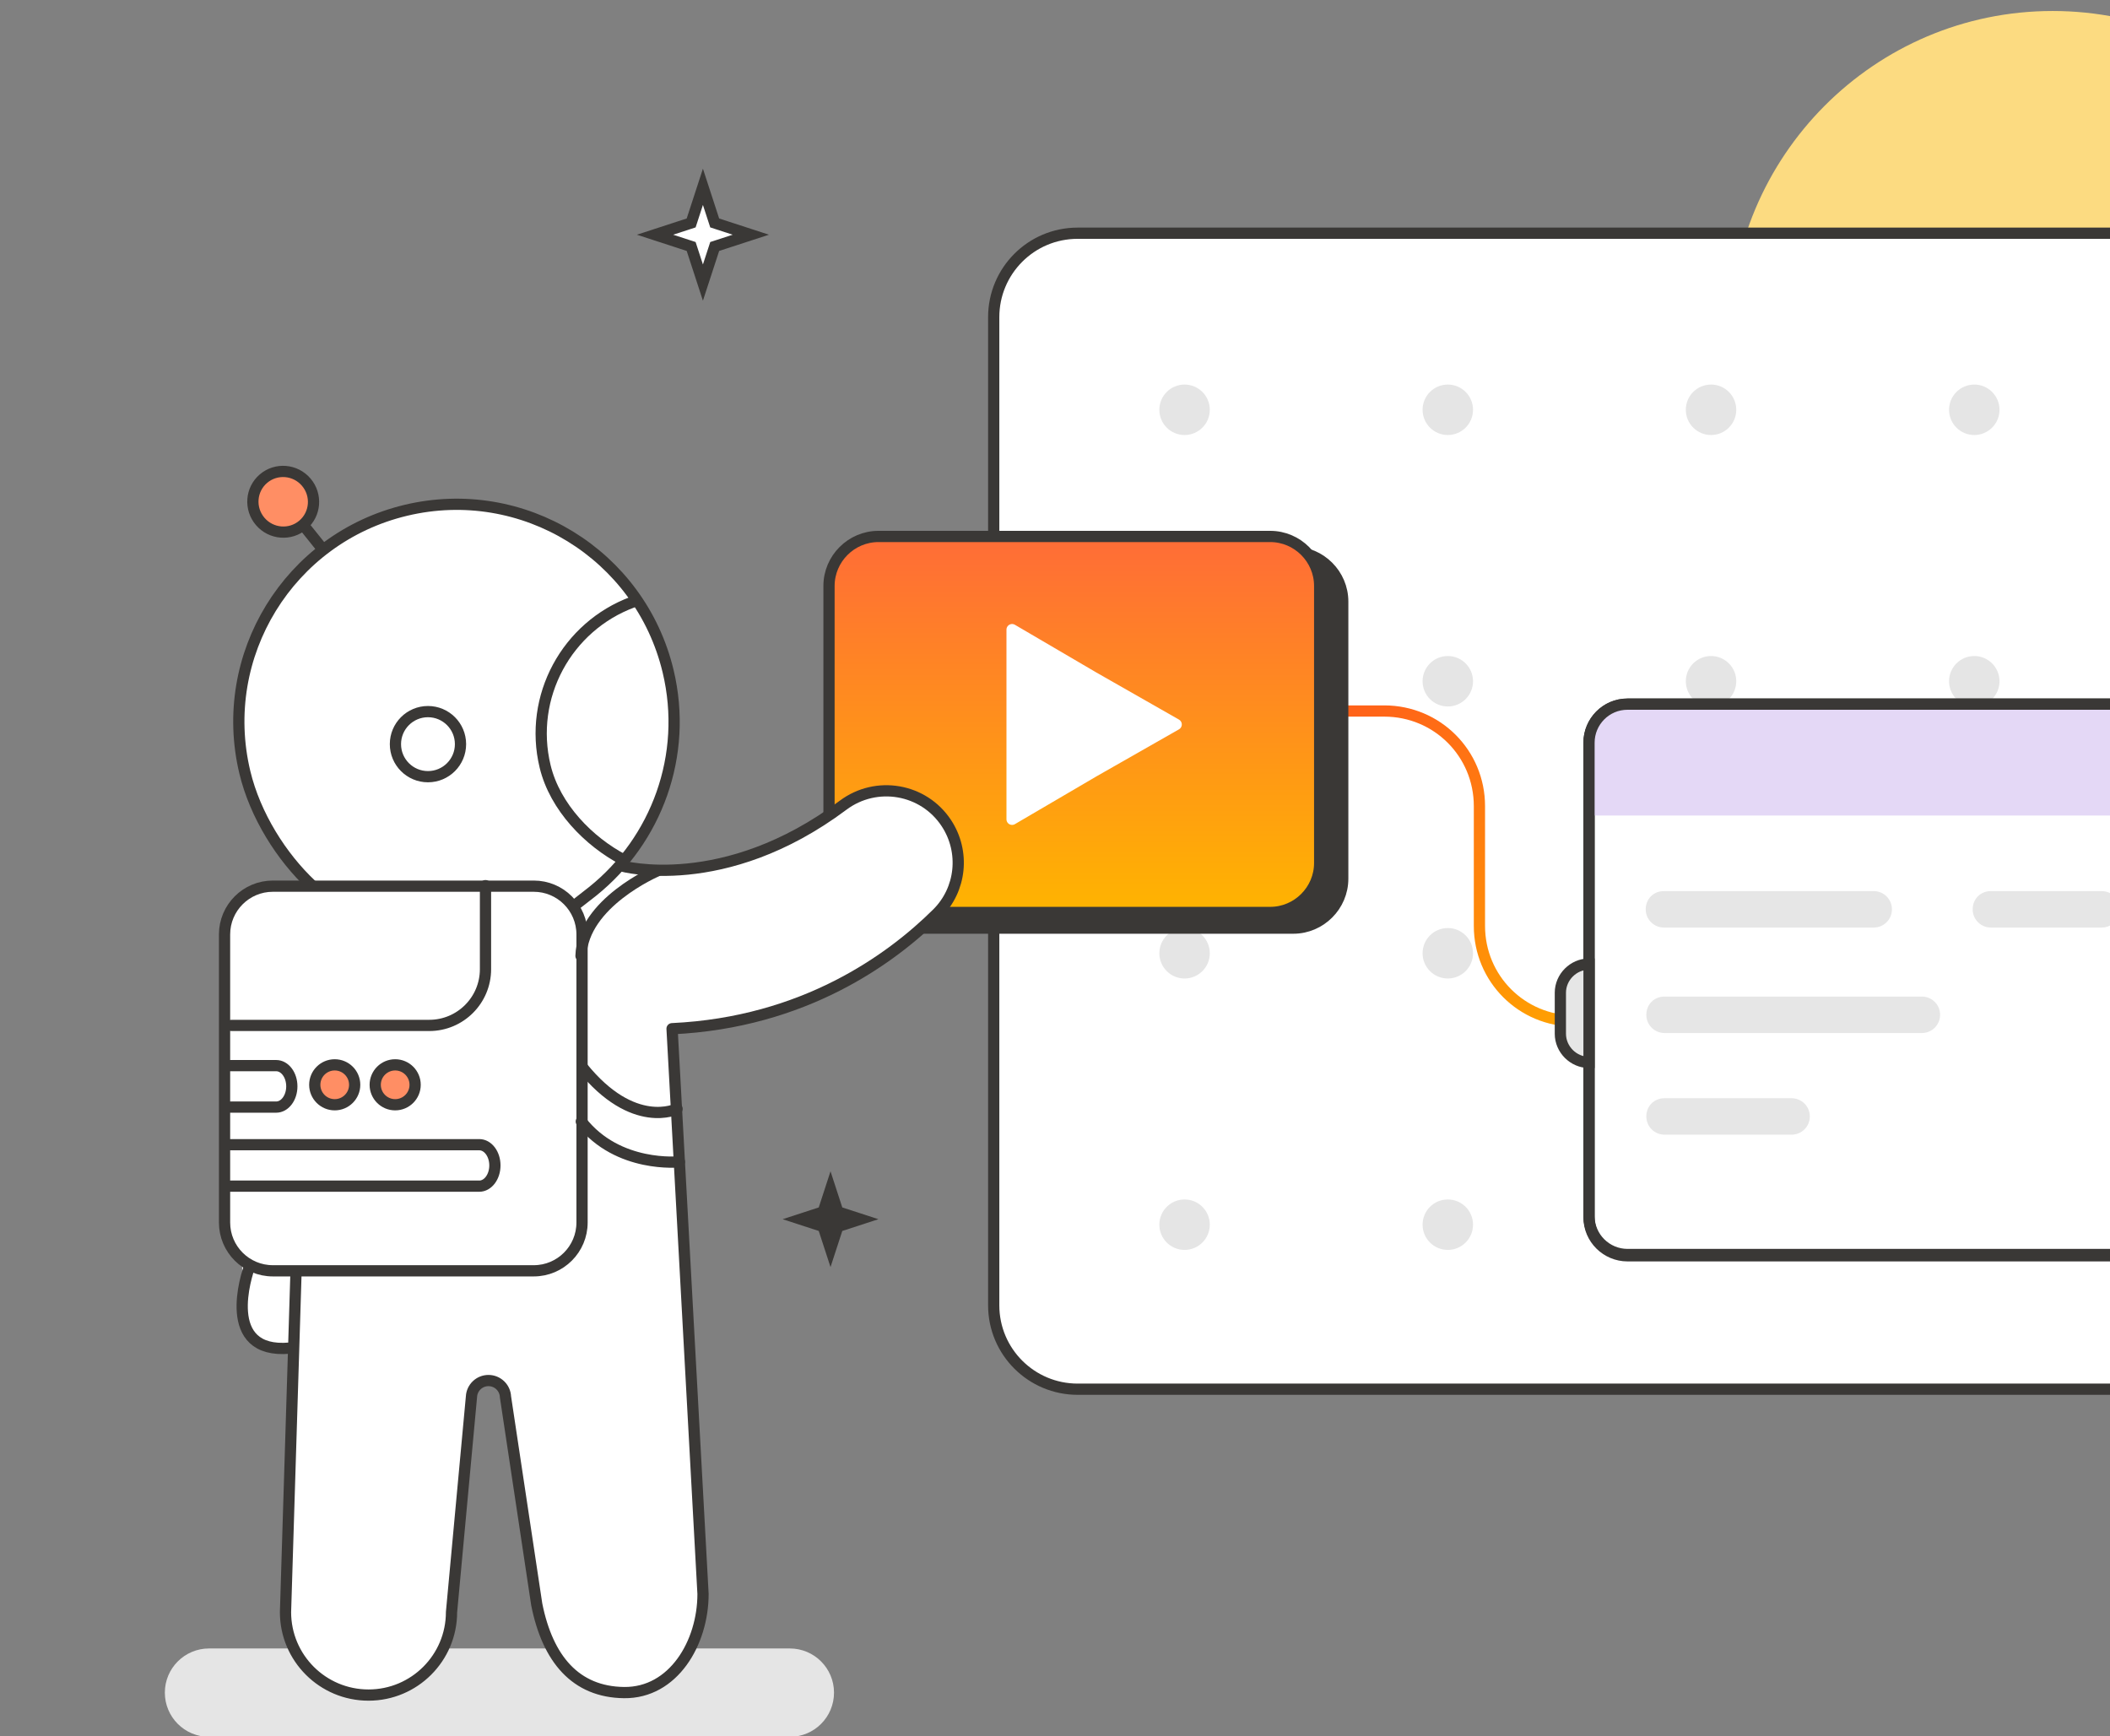 <svg fill="none" height="158" viewBox="0 0 192 158" width="192" xmlns="http://www.w3.org/2000/svg" xmlns:xlink="http://www.w3.org/1999/xlink"><rect x="0" y="0" width="192" height="158" fill="#808080" stroke="none"/><linearGradient id="a" gradientUnits="userSpaceOnUse" x1="124.948" x2="146.878" y1="61.775" y2="92.595"><stop offset="0" stop-color="#ff601a"/><stop offset="1" stop-color="#ffa400"/></linearGradient><linearGradient id="b" gradientUnits="userSpaceOnUse" x1="97.76" x2="97.76" y1="48.816" y2="83.035"><stop offset="0" stop-color="#ff6c37"/><stop offset="1" stop-color="#ffb400"/></linearGradient><clipPath id="c"><path d="m0 0h192v158h-192z"/></clipPath><g clip-path="url(#c)"><path d="m216.146 30.5c0 16.292-13.147 29.5-29.364 29.5s-29.363-13.208-29.363-29.5 13.146-29.5 29.363-29.5 29.364 13.208 29.364 29.5z" fill="#fcdb81"/><path d="m239.484 126.419h-141.426c-4.192 0-7.635-3.393-7.635-7.635v-89.926c0-4.192 3.393-7.635 7.635-7.635h141.476c4.192 0 7.635 3.393 7.635 7.635v89.926c-.05 4.192-3.493 7.635-7.685 7.635z" fill="#fff" stroke="#3a3836" stroke-miterlimit="10" stroke-width="1.022"/><path d="m188.565 99.852h32.303c1.881 0 3.407 1.525 3.407 3.407v6.008c0 1.882 1.526 3.408 3.408 3.408h40.9" stroke="#3a3836" stroke-miterlimit="10" stroke-width="1.022"/><g fill="#e5e5e5"><path d="m107.79 39.587c1.268 0 2.296-1.028 2.296-2.296 0-1.268-1.028-2.296-2.296-2.296-1.267 0-2.295 1.028-2.295 2.296 0 1.268 1.028 2.296 2.295 2.296z"/><path d="m107.79 64.29c1.268 0 2.296-1.028 2.296-2.296 0-1.268-1.028-2.296-2.296-2.296-1.267 0-2.295 1.028-2.295 2.296 0 1.268 1.028 2.296 2.295 2.296z"/><path d="m107.79 89.044c1.268 0 2.296-1.028 2.296-2.296 0-1.268-1.028-2.296-2.296-2.296-1.267 0-2.295 1.028-2.295 2.296 0 1.268 1.028 2.296 2.295 2.296z"/><path d="m107.79 113.743c1.268 0 2.296-1.028 2.296-2.295 0-1.268-1.028-2.296-2.296-2.296-1.267 0-2.295 1.028-2.295 2.296 0 1.267 1.028 2.295 2.295 2.295z"/><path d="m131.743 39.587c1.268 0 2.296-1.028 2.296-2.296 0-1.268-1.028-2.296-2.296-2.296-1.267 0-2.295 1.028-2.295 2.296 0 1.268 1.028 2.296 2.295 2.296z"/><path d="m131.743 64.29c1.268 0 2.296-1.028 2.296-2.296 0-1.268-1.028-2.296-2.296-2.296-1.267 0-2.295 1.028-2.295 2.296 0 1.268 1.028 2.296 2.295 2.296z"/><path d="m131.743 89.044c1.268 0 2.296-1.028 2.296-2.296 0-1.268-1.028-2.296-2.296-2.296-1.267 0-2.295 1.028-2.295 2.296 0 1.268 1.028 2.296 2.295 2.296z"/><path d="m131.743 113.743c1.268 0 2.296-1.028 2.296-2.295 0-1.268-1.028-2.296-2.296-2.296-1.267 0-2.295 1.028-2.295 2.296 0 1.267 1.028 2.295 2.295 2.295z"/><path d="m155.697 39.587c1.267 0 2.295-1.028 2.295-2.296 0-1.268-1.028-2.296-2.295-2.296-1.268 0-2.296 1.028-2.296 2.296 0 1.268 1.028 2.296 2.296 2.296z"/><path d="m155.697 64.29c1.267 0 2.295-1.028 2.295-2.296 0-1.268-1.028-2.296-2.295-2.296-1.268 0-2.296 1.028-2.296 2.296 0 1.268 1.028 2.296 2.296 2.296z"/><path d="m155.697 89.044c1.267 0 2.295-1.028 2.295-2.296 0-1.268-1.028-2.296-2.295-2.296-1.268 0-2.296 1.028-2.296 2.296 0 1.268 1.028 2.296 2.296 2.296z"/><path d="m155.697 113.743c1.267 0 2.295-1.028 2.295-2.295 0-1.268-1.028-2.296-2.295-2.296-1.268 0-2.296 1.028-2.296 2.296 0 1.267 1.028 2.295 2.296 2.295z"/><path d="m179.65 39.587c1.268 0 2.296-1.028 2.296-2.296 0-1.268-1.028-2.296-2.296-2.296-1.267 0-2.296 1.028-2.296 2.296 0 1.268 1.029 2.296 2.296 2.296z"/><path d="m179.65 64.29c1.268 0 2.296-1.028 2.296-2.296 0-1.268-1.028-2.296-2.296-2.296-1.267 0-2.296 1.028-2.296 2.296 0 1.268 1.029 2.296 2.296 2.296z"/><path d="m179.65 89.044c1.268 0 2.296-1.028 2.296-2.296 0-1.268-1.028-2.296-2.296-2.296-1.267 0-2.296 1.028-2.296 2.296 0 1.268 1.029 2.296 2.296 2.296z"/><path d="m179.65 113.743c1.268 0 2.296-1.028 2.296-2.295 0-1.268-1.028-2.296-2.296-2.296-1.267 0-2.296 1.028-2.296 2.296 0 1.267 1.029 2.295 2.296 2.295z"/></g><path d="m122.589 64.703h3.378c4.801 0 8.654 3.853 8.654 8.653v10.906c0 4.801 3.852 8.653 8.653 8.653h12.447" stroke="url(#a)" stroke-miterlimit="10" stroke-width="1.022"/><path d="m194.557 114.161h-46.467c-1.897 0-3.497-1.541-3.497-3.497v-43.089c0-1.897 1.541-3.497 3.497-3.497h46.467c1.897 0 3.497 1.541 3.497 3.497v43.089c0 1.956-1.541 3.497-3.497 3.497z" fill="#fff" stroke="#3a3836" stroke-miterlimit="10" stroke-width="1.022"/><path d="m198.054 74.213h-53.461v-6.638c0-1.897 1.541-3.497 3.497-3.497h46.467c1.897 0 3.497 1.541 3.497 3.497z" fill="#e4d8f6"/><path d="m194.557 114.279h-46.467c-1.897 0-3.497-1.541-3.497-3.496v-43.208c0-1.897 1.541-3.497 3.497-3.497h46.467c1.897 0 3.497 1.541 3.497 3.497v43.267c0 1.896-1.541 3.437-3.497 3.437z" stroke="#3a3836" stroke-miterlimit="10" stroke-width="1.022"/><path d="m170.497 84.409h-19.085c-.889 0-1.66-.711-1.66-1.659s.712-1.66 1.66-1.66h19.085c.889 0 1.659.711 1.659 1.66s-.77 1.659-1.659 1.659z" fill="#e6e6e6"/><path d="m191.24 84.409h-10.076c-.889 0-1.66-.711-1.66-1.659s.712-1.66 1.66-1.66h10.076c.889 0 1.659.711 1.659 1.66s-.77 1.659-1.659 1.659z" fill="#e6e6e6"/><path d="m144.594 87.731v8.95c-1.422 0-2.608-1.185-2.608-2.608v-3.734c0-1.422 1.186-2.608 2.608-2.608z" fill="#e6e6e6" stroke="#3a3836" stroke-miterlimit="10" stroke-width="1.022"/><path d="m163.025 103.257h-11.557c-.889 0-1.66-.712-1.66-1.66s.711-1.659 1.66-1.659h11.557c.889 0 1.66.712 1.66 1.659s-.771 1.66-1.66 1.66z" fill="#e6e6e6"/><path d="m174.879 94.007h-23.411c-.889 0-1.66-.711-1.66-1.66 0-.948.711-1.659 1.66-1.659h23.411c.889 0 1.66.711 1.66 1.659 0 .948-.771 1.66-1.66 1.66z" fill="#e6e6e6"/><path d="m117.681 84.46h-35.644c-2.476 0-4.502-2.026-4.502-4.502v-25.213c0-2.476 2.026-4.502 4.502-4.502h35.644c2.476 0 4.502 2.026 4.502 4.502v25.213c0 2.476-2.026 4.502-4.502 4.502z" fill="#3a3836" stroke="#3a3836" stroke-miterlimit="10" stroke-width="1.022"/><path d="m115.582 83.035h-35.644c-2.476 0-4.502-2.026-4.502-4.502v-25.213c0-2.476 2.026-4.502 4.502-4.502h35.644c2.476 0 4.502 2.026 4.502 4.502v25.213c0 2.476-2.026 4.502-4.502 4.502z" fill="url(#b)" stroke="#3a3836" stroke-miterlimit="10" stroke-width="1.022"/><path d="m107.027 65.927-7.504 4.277-7.429 4.352v-17.259l7.429 4.352z" fill="#fff" stroke="#fff" stroke-linecap="round" stroke-linejoin="round" stroke-width="1.022"/><path d="m65.034 20.288 3.288 1.071-3.288 1.071-1.071 3.286-1.071-3.286-3.288-1.071 3.288-1.071 1.071-3.288z" fill="#fff" stroke="#3a3836" stroke-miterlimit="10" stroke-width="1.022"/><path d="m76.644 109.878 3.288 1.07-3.288 1.071-1.071 3.286-1.071-3.286-3.288-1.071 3.288-1.07 1.071-3.288z" fill="#3a3836"/><path d="m61.155 93.621 2.818 51.44s.077 8.522-7.185 8.975c-7.262.451-8.121-9.187-8.121-9.187l-2.67-17.729-1.548-1.481-1.546 1.464-1.973 21.148s-1.41 6.01-7.396 6.01c-7.161 0-7.553-7.546-7.553-7.546l1.16-23.676-3.382-.319-1.723-3.205v-4.969l-1.288-1.655-.318-28.651 2.284-3.592 5.629-.096-3.692-4.598s-8.075-11.965 2.176-23.511c0 0 13.624-14.698 29.761.387 0 0 8.834 9.299 2.556 21.735l-2.582 4.248 7.513.086 4.777-1.16 4.474-2.556 5.078-3.207s4.983-.94 7.717 2.945c2.733 3.887.234 9.226-6.314 12.669-6.548 3.443-10.7 5.854-18.65 6.033z" fill="#fff"/><path d="m71.87 150.012h-52.849c-2.221 0-4.021 1.8-4.021 4.021 0 2.22 1.8 4.021 4.021 4.021h52.849c2.221 0 4.021-1.801 4.021-4.021 0-2.221-1.8-4.021-4.021-4.021z" fill="#e5e5e5"/><path d="m24.34 122.147 2.269.354-.165-5.79h-2.103z" fill="#fff"/><path d="m56.562 78.801s9.292 2.603 20.156-5.525c3.023-2.262 7.328-1.52 9.4 1.635 1.704 2.596 1.36 6.032-.847 8.218-4.164 4.128-12.091 9.925-24.117 10.484l2.818 51.439c-.002 4.471-2.709 9.027-7.185 8.975-4.403-.05-6.954-3.047-7.947-8.031l-2.844-18.885c-.036-.828-.718-1.48-1.548-1.48-.823 0-1.501.642-1.546 1.463l-1.816 19.612c0 4.168-3.382 7.547-7.553 7.547-4.171 0-7.553-3.379-7.553-7.547l.948-30.685" fill="#fff"/><path d="m56.562 78.801s9.292 2.603 20.156-5.525c3.023-2.262 7.328-1.52 9.4 1.635 1.704 2.596 1.36 6.032-.847 8.218-4.164 4.128-12.091 9.925-24.117 10.484l2.818 51.439c-.002 4.471-2.709 9.027-7.185 8.975-4.403-.05-6.954-3.047-7.947-8.031l-2.844-18.885c-.036-.828-.718-1.48-1.548-1.48-.823 0-1.501.642-1.546 1.463l-1.816 19.612c0 4.168-3.382 7.547-7.553 7.547-4.171 0-7.553-3.379-7.553-7.547l.948-30.685" stroke="#3a3836" stroke-linecap="round" stroke-linejoin="round" stroke-width="1.022"/><path d="m28.347 80.541c-2.733-2.558-5.131-6.352-6.068-10.264-2.542-10.627 4.019-21.301 14.655-23.84 10.636-2.541 21.318 4.016 23.861 14.643 1.837 7.677-1.078 15.38-6.849 20.02l-1.618 1.263" stroke="#3a3836" stroke-linecap="round" stroke-linejoin="round" stroke-width="1.022"/><path d="m56.742 78.244c-3.148-1.647-6.24-4.777-7.138-8.498-1.535-6.353 1.98-12.743 7.966-14.956" stroke="#3a3836" stroke-linecap="round" stroke-linejoin="round" stroke-width="1.022"/><path d="m24.827 115.645h23.742c2.427 0 4.394-1.968 4.394-4.395v-26.214c0-2.427-1.968-4.394-4.394-4.394h-23.742c-2.427 0-4.394 1.968-4.394 4.394v26.214c0 2.427 1.968 4.395 4.394 4.395z" stroke="#3a3836" stroke-linecap="round" stroke-linejoin="round" stroke-width="1.022"/><path d="m26.376 122.68c-6.367.576-3.928-6.758-3.649-7.485z" fill="#fff"/><path d="m26.376 122.68c-6.367.576-3.928-6.758-3.649-7.485" stroke="#3a3836" stroke-linecap="round" stroke-linejoin="round" stroke-width="1.022"/><path d="m61.61 100.906s-3.968 1.997-8.643-3.816" stroke="#3a3836" stroke-linecap="round" stroke-linejoin="round" stroke-width="1.022"/><path d="m61.825 105.728s-5.582.592-8.93-3.673" stroke="#3a3836" stroke-linecap="round" stroke-linejoin="round" stroke-width="1.022"/><path d="m59.765 79.273s-6.758 2.887-6.896 7.718" stroke="#3a3836" stroke-linecap="round" stroke-linejoin="round" stroke-width="1.022"/><path d="m38.943 70.679c1.635 0 2.961-1.325 2.961-2.961 0-1.635-1.325-2.961-2.961-2.961-1.635 0-2.961 1.325-2.961 2.961 0 1.635 1.325 2.961 2.961 2.961z" stroke="#3a3836" stroke-linecap="round" stroke-linejoin="round" stroke-width="1.022"/><path d="m44.178 80.594v7.603c0 2.826-2.291 5.117-5.117 5.117h-18" stroke="#3a3836" stroke-linecap="round" stroke-linejoin="round" stroke-width="1.022"/><path d="m35.959 100.534c1.003 0 1.816-.813 1.816-1.816 0-1.003-.813-1.816-1.816-1.816-1.003 0-1.816.813-1.816 1.816 0 1.003.813 1.816 1.816 1.816z" fill="#ff8e64" stroke="#3a3836" stroke-linecap="round" stroke-linejoin="round" stroke-width="1.022"/><path d="m30.458 100.534c1.003 0 1.816-.813 1.816-1.816 0-1.003-.813-1.816-1.816-1.816-1.003 0-1.816.813-1.816 1.816 0 1.003.813 1.816 1.816 1.816z" fill="#ff8e64" stroke="#3a3836" stroke-linecap="round" stroke-linejoin="round" stroke-width="1.022"/><path d="m20.964 96.973h4.167c.787 0 1.424.845 1.424 1.887s-.637 1.887-1.424 1.887h-4.167" stroke="#3a3836" stroke-linecap="round" stroke-linejoin="round" stroke-width="1.022"/><path d="m20.964 104.168h22.647c.787 0 1.423.845 1.423 1.887 0 1.041-.637 1.886-1.423 1.886h-22.647" stroke="#3a3836" stroke-linecap="round" stroke-linejoin="round" stroke-width="1.022"/><path d="m27.688 47.887 1.615 2.014" stroke="#3a3836" stroke-linecap="round" stroke-linejoin="round" stroke-width="1.022"/><path d="m27.569 47.766c1.156-.988 1.288-2.731.295-3.893-.993-1.162-2.736-1.303-3.892-.315-1.156.988-1.288 2.731-.295 3.893.993 1.162 2.736 1.303 3.892.315z" fill="#ff8e64" stroke="#3a3836" stroke-miterlimit="10" stroke-width="1.022"/></g></svg>